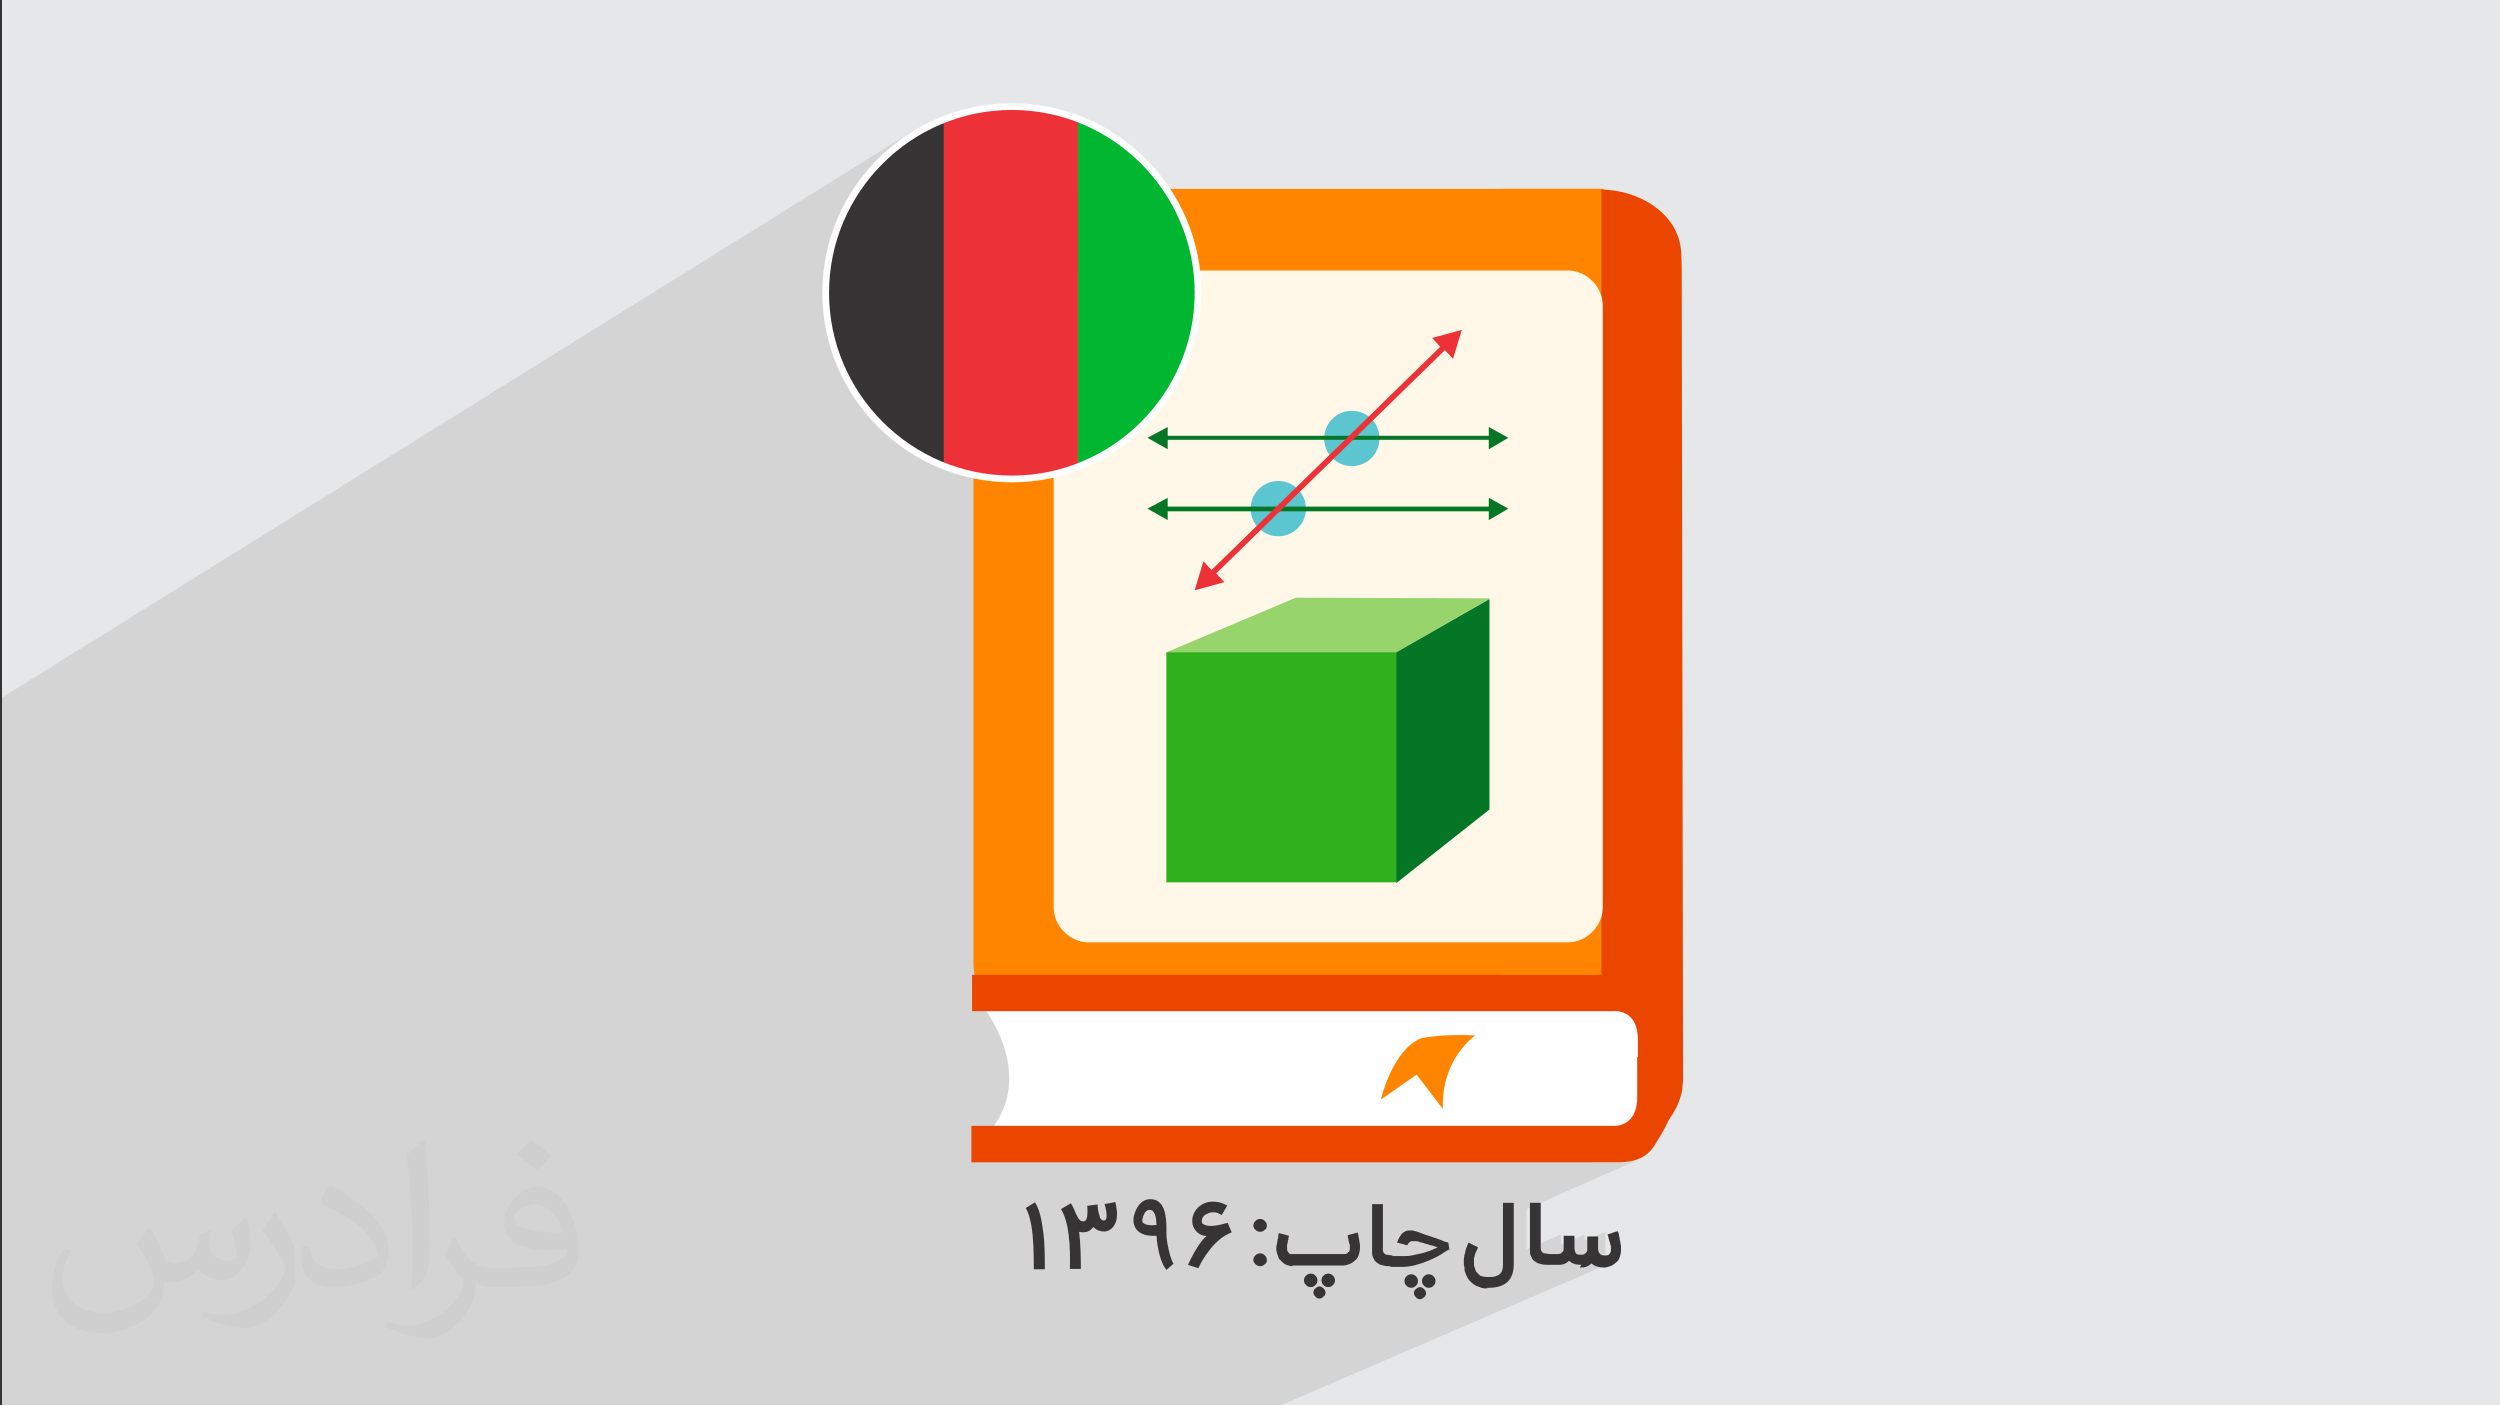 <?xml version="1.0" encoding="UTF-8"?>
<!DOCTYPE svg PUBLIC "-//W3C//DTD SVG 1.1//EN" "http://www.w3.org/Graphics/SVG/1.1/DTD/svg11.dtd">
<!-- Creator: CorelDRAW -->
<svg xmlns="http://www.w3.org/2000/svg" xml:space="preserve" width="3.706in" height="2.083in" version="1.1" style="shape-rendering:geometricPrecision; text-rendering:geometricPrecision; image-rendering:optimizeQuality; fill-rule:evenodd; clip-rule:evenodd"
viewBox="0 0 3703.33 2081.52"
 xmlns:xlink="http://www.w3.org/1999/xlink"
 xmlns:xodm="http://www.corel.com/coreldraw/odm/2003">
 <rect x="0" y="0" width="3703.33" height="2081.52" fill="#333333" stroke="none"/>
 <defs>
  <style type="text/css">
   <![CDATA[
    .str0 {stroke:#FEFEFE;stroke-width:9.99;stroke-miterlimit:2.613}
    .fil19 {fill:none;fill-rule:nonzero}
    .fil18 {fill:#01B630}
    .fil10 {fill:#057526}
    .fil11 {fill:#31B01E}
    .fil16 {fill:#373435}
    .fil12 {fill:#5CC6D0}
    .fil9 {fill:#97D46C}
    .fil0 {fill:#E6E7E8}
    .fil17 {fill:#ED3237}
    .fil8 {fill:#FFF8E8}
    .fil13 {fill:#057526;fill-rule:nonzero}
    .fil15 {fill:#373435;fill-rule:nonzero}
    .fil4 {fill:#CCD4D2;fill-rule:nonzero}
    .fil6 {fill:#EB4600;fill-rule:nonzero}
    .fil14 {fill:#ED3237;fill-rule:nonzero}
    .fil7 {fill:#FEFEFE;fill-rule:nonzero}
    .fil5 {fill:#FF8400;fill-rule:nonzero}
    .fil3 {fill:white;fill-rule:nonzero}
    .fil2 {fill:#373435;fill-opacity:0.031}
    .fil1 {fill:#373435;fill-opacity:0.102}
   ]]>
  </style>
   <clipPath id="id0" style="clip-rule:nonzero">
    <path d="M1498.89 157.89c151.89,0 275.8,123.91 275.8,275.8 0,151.89 -123.91,275.8 -275.8,275.8 -151.89,0 -275.8,-123.91 -275.8,-275.8 0,-151.89 123.91,-275.8 275.8,-275.8z"/>
   </clipPath>
 </defs>
 <g id="Layer_x0020_1">
  <polygon class="fil0" points="2.95,0 3703.33,0 3703.33,2081.52 2.95,2081.52 "/>
  <path class="fil1" d="M2.95 1613.85l0 -4 0 -4 0 -15.99 0 -43.97 0 -195.86 0 -6.99 0 -122.91 0 -35.98 0 -150.89 1343.04 -835.4 11.99 -6.99 11.99 -6 11.99 -6 12.99 -5 12.99 -4 12.99 -4 12.99 -3 13.99 -2 13.99 -2 13.99 -1 13.99 0 13.99 0 13.99 1 13.99 2 13.99 2 12.99 3 12.99 4 12.99 4 12.99 5 11.99 6 11.99 6 11.99 6.99 10.99 6.99 10.99 7.99 9.99 7.99 9.99 8.99 9.99 8.99 8.99 9.99 8.99 9.99 7.99 9.99 7.99 10.99 6.99 10.99 6.99 11.99 6 11.99 6 11.99 5 12.99 4 12.99 4 12.99 3 12.99 2 13.99 1 8.99 250.82 0 210.85 -119.92 146.89 0 0 156.89 1 5 1 5 0 5 0 891.37 0 5 -1 5 -1 5 0 84.94 -7.99 4 0 27.98 61.95 -1 3 31.98 8.99 0 1 1 1 1 1 1 1 1 1 1 1 1 1 1 1 1 0 0 -16.99 7.99 2 17.99 30.98 0 0 0 0 0 -29.98 13.99 1 10.99 35.98 0 -34.98 15.99 1 8.99 34.98 0 1 0 -34.98 15.99 0 3 0 0 0 0 -12.99 6 40.97 0 -42.97 18.98 -1 6 0 0 31.98 0 0 0 0 0 -43.97 19.98 -2 1 -3 2 -3 2 0 0 27.98 0 0 0 0 0 0 0 -29.98 12.99 1 0 8.99 -3 -22.99 9.99 45.97 0 -34.98 14.99 4 -1 9.99 -3 9.99 -4 -64.95 28.98 39.97 0 6 0 5 0 5 -1 5 -1 4 -1 4 -1 -163.89 71.95 0 51.96 0 1 0 1 0 1 0 1 0 1 0 1 0 1 0 1 0 0 50.96 -21.98 0 14.99 34.98 -14.99 0 8.99 30.98 -12.99 0 0 0 0 0 0 0 0 0 0 0 0 0 0 0 0 0 0 0 0 0 0 0 0 0 0 0 0 0 0 0 1 0 1 0 1 0 1 0 1 0 1 0 1 0 1 0 1 0 1 0 1 0 1 0 1 0 1 0 1 0 1 0 1 0 1 0 1 0 1 0 1 0 1 0 1 0 1 0 0 0 0 0 0 0 0 0 0 0 0 0 0 0 0 0 0 0 1 0 1 0 1 0 1 0 1 0 1 0 1 0 1 0 0 0 0 0 0 0 0 0 0 0 0 0 0 0 0 0 0 0 0 0 0 0 0 0 0 -36.97 15.99 0 0 1 0 0 0 13.99 -6 2 1 2 1 2 1 2 1 2 1 3 0 3 0 3 0 1 0 1 0 1 0 1 0 1 0 1 0 1 0 1 0 1 0 -486.66 209.85 0 0 -5 0 -28.98 0 0 0 -3 0 -2 0 -1 0 0 0 0 0 -4 0 -10.99 0 -7.99 0 -5 0 0 0 -3 0 -1 0 -1 0 0 0 0 0 -4 0 -4 0 -1 0 -2 0 -2 0 -2 0 -4 0 0 0 -3 0 -2 0 -4 0 -4 0 0 0 0 0 -2 0 -2 0 -1 0 -8.99 0 0 0 -1 0 0 0 -1 0 -4 0 -2 0 -5 0 -4 0 -5 0 -6.99 0 -6 0 0 0 -2 0 -3 0 0 0 -1 0 0 0 -4 0 -4 0 -7.99 0 -5 0 0 0 -2 0 -1 0 -6 0 -5 0 0 0 -2 0 -8.99 0 -1 0 -2 0 -4 0 -6.99 0 -2 0 -4 0 -2 0 -6.99 0 -5 0 -9.99 0 -2 0 -2 0 -12.99 0 -5 0 -1 0 -5 0 -1 0 0 0 -10.99 0 -5 0 -7.99 0 -2 0 0 0 0 0 -1 0 0 0 -2 0 -3 0 -1 0 -3 0 -1 0 -3 0 -6.99 0 -2 0 -2 0 -2 0 0 0 -5 0 -5 0 -1 0 0 0 -1 0 -2 0 0 0 0 0 -1 0 -4 0 -1 0 0 0 0 0 -1 0 -3 0 -1 0 -1 0 0 0 -2 0 -6 0 0 0 0 0 -3 0 -2 0 -1 0 -1 0 -1 0 -2 0 -4 0 -5 0 -3 0 -7.99 0 -1 0 0 0 -1 0 -1 0 0 0 0 0 0 0 -3 0 -3 0 0 0 -4 0 -7.99 0 0 0 -2 0 -1 0 0 0 0 0 0 0 0 0 -1 0 -3 0 -2 0 -1 0 -8.99 0 0 0 -8.99 0 0 0 -1 0 -10.99 0 0 0 -4 0 -7.99 0 -5 0 -8.99 0 -3 0 -3 0 -3 0 -2 0 -9.99 0 -3 0 0 0 0 0 0 0 -6.99 0 -1 0 -5 0 -2 0 -6.99 0 -3 0 -1 0 -3 0 -3 0 -2 0 -7.99 0 -10.99 0 -5 0 -1 0 -6 0 -25.98 0 -1 0 -3 0 -4 0 -2 0 0 0 0 0 0 0 -1 0 0 0 -5 0 -5 0 -4 0 0 0 0 0 -4 0 -3 0 -2 0 -9.99 0 -1 0 -2 0 -5 0 -6.99 0 -3 0 -2 0 -9.99 0 0 0 -9.99 0 -1 0 -6.99 0 0 0 -3 0 -3 0 -8.99 0 -11.99 0 -1 0 -6.99 0 -5 0 -5 0 -1 0 -8.99 0 -2 0 -9.99 0 0 0 -3 0 -3 0 -4 0 -1 0 -9.99 0 -1 0 -1 0 -3 0 -1 0 -3 0 -2 0 0 0 0 0 -2 0 -3 0 -8.99 0 -5 0 -1 0 -9.99 0 0 0 -5 0 0 0 -3 0 -1 0 -2 0 -3 0 -3 0 -3 0 -2 0 0 0 -2 0 -2 0 -4 0 -6 0 -1 0 -1 0 0 0 -1 0 -2 0 0 0 0 0 0 0 0 0 0 0 -1 0 -2 0 -4 0 -1 0 -2 0 -10.99 0 -2 0 -6.99 0 0 0 -2 0 -2 0 -2 0 -1 0 -5 0 0 0 -7.99 0 -6.99 0 -5 0 -5 0 0 0 -3 0 -3 0 -7.99 0 -25.98 0 -6 0 -33.98 0 -14.99 0 -59.96 0 -127.91 0 -41.97 0 -5 0 0 0 -6.99 0 -3 0 -19.98 0 -14.99 0 -10.99 0 -16.99 0 -16.99 0 -26.98 0 -12.99 0 -2 0 -2 0 -21.98 0 0 0 -6.99 0 -17.99 0 -30.98 0 -19.98 0 -59.96 0 -4 0 -54.96 0 -3 0 -14.99 0 -4 0 0 0 0 0 -1 0 -3 0 -72.95 0 -14.99 0 -25.98 0 -150.89 0 0 -26.98 0 0 0 -14.99 0 -6 0 -7.99 0 -87.94 0 -10.99 0 -5 0 -10.99 0 -21.98 0 -36.97 0 -10.99 0 -1 0 -5 0 -5 0 -6 0 -1 0 -7.99 0 -15.99 0 -12.99 0 -10.99 0 -2 0 -20.98 0 -6.99 0 -22.99 0 -4 0 -6.99 0 -3 0 -6 0 -7.99 0 0 0 -6.99 0 -8.99 0 -45.97 0 -10.99 0 -8.99 2.95 2.01zm2452.26 27.98l0 0zm36.97 -30.98l0 0zm-45.97 -149.9l0 0zm0 0l0 0zm0 0l0 0zm0 0l0 0zm-2 -2l0 0zm0 0l0 0z"/>
  <path class="fil2" d="M223.8 1820.71c6.99,10.99 10.99,20.98 15.99,31.98 3,6.99 5,18.98 19.98,18.98 5,0 10.99,-2 16.99,-5 6.99,-4 10.99,-8.99 13.99,-16.99l6 -20.98 14.99 -6.99 1 1c-2,7.99 -2,14.99 -2,20.98 0,17.99 14.99,23.98 26.98,23.98 6.99,0 12.99,-4 12.99,-9.99 0,-7.99 -4,-21.98 -7.99,-34.98 6.99,-6.99 13.99,-13.99 21.98,-19.98l1 1c4,14.99 6,29.98 6,39.97 0,8.99 -4,19.98 -7.99,27.98 -6.99,13.99 -19.98,24.98 -35.98,24.98 -11.99,0 -24.98,-6 -33.98,-16.99l0 0c-8.99,10.99 -21.98,19.98 -42.97,19.98l-6.99 0c-1,13.99 -4,23.98 -8.99,32.98 -12.99,24.98 -49.96,41.97 -84.94,41.97 -48.96,0 -72.95,-27.98 -72.95,-65.95 0,-22.99 6.99,-44.97 18.98,-59.96l8.99 4c-6.99,13.99 -11.99,26.98 -11.99,39.97 0,34.98 27.98,51.96 60.96,51.96 29.98,0 68.95,-19.98 74.95,-41.97 -2,-24.98 -11.99,-35.98 -25.98,-58.96 4,-6.99 9.99,-14.99 16.99,-22.99l1 0 0 0 0 -2 0 0 3 2 0 0 0 0 0 0 0 0 0 0 0.02 -0.01zm562.6 -131.91c9.99,6 19.98,13.99 29.98,22.99 -6,7.99 -11.99,14.99 -20.98,20.98 -9.99,-7.99 -19.98,-14.99 -29.98,-21.98 6.99,-7.99 13.99,-14.99 19.98,-21.98l1 0 0 0 0 0 0 0 0 0 0 -0zm5 95.93c-16.99,0 -29.98,10.99 -29.98,18.98 0,16.99 32.98,22.99 72.95,21.98 -5,-19.98 -21.98,-41.97 -42.97,-41.97l0 0 0 0 0 1 0 0 0 0 0 0 0 0 0 0 0 0zm-36.97 92.93c21.98,0 40.97,-1 54.96,-4 15.99,-4 29.98,-11.99 29.98,-17.99 0,-2 0,-3 0,-5 -8.99,1 -18.98,1 -27.98,1 -28.98,0 -51.96,-6.99 -60.96,-22.99 -2,-4 -4,-9.99 -4,-14.99 0,-15.99 6.99,-30.98 18.98,-41.97 9.99,-8.99 20.98,-13.99 32.98,-13.99 19.98,0 36.97,16.99 47.97,42.97 6,13.99 10.99,29.98 10.99,50.96 0,13.99 -4,24.98 -11.99,33.98 -15.99,14.99 -44.97,20.98 -89.94,20.98l-19.98 0 0 0 -5 0c-10.99,0 -18.98,-2 -24.98,-6.99l-1 0c0,2 0,5 0,6.99 0,9.99 -3,22.99 -9.99,32.98 -19.98,29.98 -41.97,42.97 -59.96,42.97 -18.98,0 -41.97,-6.99 -62.95,-16.99l4 -6.99c6.99,3 15.99,5 28.98,5 33.98,0 77.95,-32.98 82.94,-63.95 -1,-3 -4,-6 -6.99,-9.99 -9.99,-11.99 -15.99,-21.98 -21.98,-31.98 5,-9.99 8.99,-17.99 13.99,-24.98l2 0c14.99,29.98 27.98,45.97 56.96,45.97l4 0 0 0 20.98 0 0 0 0 0 0 0 -2 -1 0 0 0 0 0 0 0 0 -0 -0zm-145.9 30.98c2,-12.99 3,-28.98 3,-42.97l0 -20.98c0,-38.97 -5,-95.93 -8.99,-132.91 6.99,-7.99 16.99,-16.99 24.98,-22.99l2 1c5,46.97 6.99,100.93 6.99,150.89 0,12.99 0,25.98 -2,34.98 -1,11.99 -6.99,20.98 -21.98,34.98l-3 -2 0 0 0 0 0 0 -1 0 0 0 0 0 0 0 0 0 -0 0zm-149.9 -61.95c1,18.98 9.99,32.98 40.97,32.98 19.98,0 35.98,-5 54.96,-13.99 3,-2 5,-4 5,-5 0,-10.99 -8.99,-26.98 -23.98,-40.97 -13.99,-12.99 -32.98,-24.98 -51.96,-31.98 -6,-3 -7.99,-6 -7.99,-7.99 0,-6 6.99,-16.99 12.99,-23.98l2 0c19.98,10.99 42.97,25.98 59.96,43.97 14.99,15.99 24.98,32.98 24.98,50.96 0,12.99 -4,25.98 -10.99,36.97 -21.98,10.99 -45.97,19.98 -69.95,19.98 -28.98,0 -47.97,-12.99 -47.97,-44.97 0,-4 0,-8.99 1,-15.99l9.99 0 0 0 0 0 0 0 1 0 0 0 0 0 0 0 0 0 0 0 0 0zm-51.96 -51.96l17.99 28.98c6.99,10.99 12.99,21.98 12.99,40.97l0 23.98c0,18.98 -11.99,38.97 -31.98,58.96 -14.99,13.99 -28.98,19.98 -40.97,19.98 -18.98,0 -39.97,-6 -64.95,-16.99l3 -6.99c7.99,2 16.99,4 27.98,4 34.98,0 71.95,-25.98 88.94,-57.96 2,-4 3,-6.99 3,-8.99 0,-4 -2,-7.99 -4,-10.99 -8.99,-16.99 -18.98,-32.98 -29.98,-46.97 6,-8.99 10.99,-17.99 17.99,-26.98l2 0 0 0 0 0 0 0 -2 -1 0 0 0 0 0 0 0 0 0 0 0 -0z"/>
  <path class="fil3" d="M1466.92 1482.95l0 -2 907.35 0 0 0c53.96,1 97.93,46.97 97.93,102.93 0,56.96 -44.97,100.93 -99.93,100.93 -6.99,0 -13.99,0 -20.98,0l-881.37 0c45.97,-8.99 64.95,-50.96 64.95,-100.93 0,-50.96 -18.98,-92.93 -65.95,-100.93l-1 1 0 0 0 0 0 0 -1 -1z"/>
  <path class="fil4" d="M2447.22 1515.92l-930.34 0c-2,-4 -5,-6.99 -6.99,-8.99l927.34 0c4,4 6.99,6 8.99,8.99l0 0 0 0 1 0z"/>
  <path class="fil4" d="M2471.2 1565.89l-938.33 0c0,-4 -1,-6.99 -1,-8.99l937.33 0c1,4 1,6.99 2,8.99z"/>
  <path class="fil4" d="M2467.2 1615.85l-937.33 0c1,-4 1,-6.99 1,-8.99l938.33 0c-1,4 -1,6.99 -2,8.99z"/>
  <path class="fil4" d="M2455.21 1641.83l-932.33 0c1,-4 2,-6 4,-8.99l934.34 0c-2,4 -4,6.99 -6,8.99l0 0 0 0 0 0 0 0 -0 0z"/>
  <path class="fil4" d="M2431.23 1666.82l-925.34 0c4,-4 6,-6 7.99,-8.99l929.34 0c-4,4 -6.99,6.99 -11.99,8.99l0 0 0 0 0 0 0 0z"/>
  <path class="fil4" d="M2472.2 1590.87l-938.33 0c0,-2 0,-5 0,-6.99l0 -2 939.33 0 0 2c0,2 0,5 0,6.99l-1 0z"/>
  <path class="fil4" d="M2464.2 1541.9l-936.34 0c-1,-4 -2,-6.99 -4,-8.99l933.33 0c2,4 4,6.99 5,8.99l1 0 0 0 0 0 0 0 1 0z"/>
  <path class="fil5" d="M1514.88 279.8l857.39 0c1,0 2,0 4,0l0 1221.13c-1,0 -2,0 -4,0l-857.39 0c-39.97,0 -72.95,-32.98 -72.95,-72.95l0 -1076.24c0,-39.97 32.98,-72.95 72.95,-72.95l0 1 0 0z"/>
  <path class="fil6" d="M2366.27 1685.8c1,0 5,-1 4,0 -4,0 2,-40.97 2,-92.93 0,-51.96 -8.99,-89.94 -2,-90.94 1,0 -5,0 -6,0l4 -1017.28c-1,0 -2,0 -4,0l0 -203.85c2,0 4,0 6,0 56.96,0 110.92,33.98 118.92,82.94 2,10.99 2,34.98 2,43.97 0,0 2,1182.16 2,1187.16 0,5 0,8.99 -1,13.99l0 4 0 0c-8.99,52.96 -59.96,93.93 -122.91,93.93 -1,0 -2,0 -2,0l0 -20.98 -1 1 0 0 0 0 0 0 0 0 0 -1z"/>
  <path class="fil7" d="M1460.92 1497.93c0,0 79.94,105.92 -5,188.87l978.3 0 5 -201.85 -978.3 12.99z"/>
  <path class="fil7" d="M2439.22 1609.85c-12.99,-8.99 -164.88,-124.91 -959.32,-78.94 0,0 -2,-17.99 -19.98,-33.98l966.31 -21.98 12.99 135.9 0 0 0 0 0 0 0 0 0 0 0 0 0 -1z"/>
  <path class="fil6" d="M2426.23 1565.89c0,-7.99 0,-16.99 0,-25.98 0,-46.97 -36.97,-41.97 -36.97,-41.97l-949.33 0 0 -53.96 959.32 0c19.98,0 33.98,6 43.97,14.99l0 0 0 0c1,1 1,1 2,2 0,0 0,0 0,0 0,0 1,1 1,1 17.99,18.98 87.94,106.92 6.99,230.84 -8.99,16.99 -24.98,28.98 -54.96,28.98l-959.32 0 0 -53.96 949.33 0c0,0 36.97,4 36.97,-41.97 0,-8.99 0,-18.98 0,-25.98 0,0 0,-12.99 0,-33.98l1 0 0 0 0 0 0 0 0 0 0 0z"/>
  <path class="fil5" d="M2105.46 1537.91c34.98,-6.99 79.94,-4 79.94,-4 0,0 -50.96,33.98 -47.97,108.92l-38.97 -50.96 -52.96 36.97c0,0 16.99,-73.95 59.96,-90.94l0 0 0 0 0 0 0 0z"/>
  <polygon class="fil5" points="2372.27,1443.97 2224.38,1443.97 2224.38,279.8 2372.27,279.8 "/>
  <path class="fil8" d="M1612.81 400.72l709.5 0c27.98,0 51.96,23.98 51.96,51.96l0 891.37c0,27.98 -23.98,51.96 -51.96,51.96l-709.5 0c-27.98,0 -51.96,-23.98 -51.96,-51.96l0 -891.37c0,-27.98 23.98,-51.96 51.96,-51.96z"/>
  <g id="_2211155161568">
   <g>
    <polygon class="fil9" points="1905.6,1034.27 1727.73,966.31 1919.59,885.37 2207.39,886.37 2068.49,966.31 "/>
    <path class="fil10" d="M2028.52 1005.28c3,-3 39.97,-38.97 39.97,-38.97l137.9 -78.94 0 311.78 -137.9 108.92 -39.97 -301.79 0 0 0 0 0 -1z"/>
    <rect class="fil11" x="1727.73" y="966.31" width="340.76" height="340.76"/>
   </g>
   <g>
    <circle class="fil12" cx="2002.53" cy="649.54" r="40.97"/>
    <circle class="fil12" cx="1893.61" cy="753.47" r="40.97"/>
    <polygon class="fil13" points="2205.39,632.55 2234.37,648.54 2205.39,665.53 2205.39,651.54 1729.73,651.54 1729.73,665.53 1699.75,648.54 1729.73,632.55 1729.73,645.54 2205.39,645.54 "/>
    <polygon class="fil13" points="2205.39,737.47 2234.37,753.47 2205.39,770.45 2205.39,757.46 1729.73,757.46 1729.73,770.45 1699.75,753.47 1729.73,737.47 1729.73,750.47 2205.39,750.47 "/>
    <path class="fil14" d="M2121.45 500.64l43.97 -11.99 -12.99 42.97 -11.99 -12.99c-112.92,109.92 -225.84,220.84 -338.76,330.76l11.99 12.99 -43.97 11.99 12.99 -42.97 11.99 12.99c112.92,-109.92 225.84,-220.84 338.76,-330.76l-11.99 -12.99 0 0z"/>
   </g>
  </g>
  <path class="fil15" d="M1866.63 1856.68c3,0 5,1 6.99,3 2,2 3,4 3,6.99 0,3 -1,5 -3,6 -2,2 -4,3 -6.99,3 -3,0 -5,-1 -6.99,-3 -2,-2 -3,-4 -3,-6 0,-3 1,-5 3,-6.99 2,-2 4,-3 6.99,-3l0 0zm0 -50.96c3,0 5,1 6.99,3 2,2 3,4 3,6.99 0,3 -1,5 -3,6 -2,2 -4,3 -6.99,3 -3,0 -5,-1 -6.99,-3 -2,-2 -3,-4 -3,-6 0,-3 1,-5 3,-6.99 2,-2 4,-3 6.99,-3zm47.97 69.95c-3,0 -6,-1 -8.99,-2 -3,-1 -5,-3 -6.99,-5 -1,-1 -2,-2 -3,-3 -1,-1 -2,-2 -2,-4 -1,-2 -1,-3 -2,-5 0,-2 -1,-4 -1,-6.99 0,-2 0,-4 1,-6.99 0,-2 1,-5 1,-6.99 1,-2 1,-4 1,-6 0,-2 1,-3 1,-3l7.99 2 6.99 2c0,1 -1,2 -1,4 0,2 -1,3 -1,5 0,2 -1,3 -1,5 0,2 0,3 0,4 0,2 0,4 1,5 1,1 1,2 2,3 1,1 2,1 2,1 1,0 2,0 3,0l75.95 0c1,0 1,0 2,0 1,0 2,-1 3,-1 1,-1 2,-2 3,-3 1,-1 1,-3 1,-5 0,-1 0,-2 0,-3 0,-1 0,-3 -1,-4 0,-2 -1,-3 -1,-5 0,-2 -1,-3 -1,-5 0,-1 0,-1 0,-2l14.99 -4c0,0 0,0 0,1 0,2 1,3 1,5 0,2 1,4 1,6 0,2 1,4 1,6 0,2 0,3 0,5 0,4 -1,7.99 -2,10.99 -1,3 -3,6 -6,7.99 -2,2 -5,4 -7.99,5 -3,1 -6,2 -8.99,2l-74.95 0 0 0 0 1zm52.97 11c3,0 5,1 6.99,3 2,2 3,4 3,6.99 0,3 -1,5 -3,6.99 -2,2 -4,3 -6.99,3 -3,0 -5,-1 -6.99,-3 -2,-2 -3,-4 -3,-6.99 0,-3 1,-5 3,-6.99 2,-2 4,-3 6.99,-3zm-25.98 0c3,0 5,1 6.99,3 2,2 3,4 3,6.99 0,3 -1,5 -3,6.99 -2,2 -4,3 -6.99,3 -3,0 -5,-1 -6.99,-3 -2,-2 -3,-4 -3,-6.99 0,-3 1,-5 3,-6.99 2,-2 4,-3 6.99,-3zm12.99 18.98c2,0 4,1 6,3 2,2 3,4 3,6 0,2 -1,5 -3,6 -2,2 -4,3 -6,3 -2,0 -5,-1 -6,-3 -2,-2 -3,-4 -3,-6 0,-2 1,-5 3,-6 2,-2 4,-3 6,-3zm106.93 -29.98c-5,0 -8.99,0 -11.99,-1 -3,-1 -6,-1 -7.99,-3 -2,-1 -4,-3 -5,-4 -1,-2 -2,-4 -3,-6 -1,-2 -1,-5 -1,-7.99 0,-3 0,-6 0,-9.99l0 -59.96 15.99 0 0 59.96c0,3 0,6 0,7.99 0,2 1,4 2,5 1,1 2,2 4,2 2,0 5,1 7.99,1l0 15.99 0 0 -1 0zm84.94 -24.98c0,0 -1,1 -3,2 -2,1 -5,3 -7.99,5 -3,2 -6.99,4 -10.99,6 -4,2 -8.99,4 -13.99,6 -5,2 -9.99,3 -15.99,5 -5,1 -10.99,2 -15.99,2l-18.98 0 0 -15.99 18.98 0c4,0 8.99,0 12.99,-1 5,-1 8.99,-2 13.99,-3 5,-1 8.99,-3 12.99,-4 4,-2 7.99,-3 10.99,-5 -2,-1 -4,-1 -6,-2 -2,-1 -5,-1 -6.99,-2 -2,-1 -5,-1 -6.99,-2 -2,-1 -5,-1 -6.99,-2 -2,-1 -4,-1 -5,-1 -2,0 -3,0 -4,0 -1,0 -2,0 -3,0 -1,0 -1,1 -2,1 -1,1 -1,1 -2,2 -1,1 -1,2 -2,3l-14.99 -4c1,-3 2,-5 3,-6.99 1,-2 3,-4 4,-6 2,-2 4,-3 6,-4 2,-1 5,-1 7.99,-1 1,0 3,0 5,1 2,0 4,1 6.99,2 3,1 5,2 7.99,3 3,1 6,2 8.99,3 3,1 6,2 8.99,3 3,1 5,2 7.99,3 2,1 4,2 6,2 2,1 3,1 3,1l2 12.99 0 0 -1 -3zm-29.98 36.97c3,0 5,1 6.99,3 2,2 3,4 3,6.99 0,3 -1,5 -3,6.99 -2,2 -4,3 -6.99,3 -3,0 -5,-1 -6.99,-3 -2,-2 -3,-4 -3,-6.99 0,-3 1,-5 3,-6.99 2,-2 4,-3 6.99,-3zm-25.98 0c3,0 5,1 6.99,3 2,2 3,4 3,6.99 0,3 -1,5 -3,6.99 -2,2 -4,3 -6.99,3 -3,0 -5,-1 -6.99,-3 -2,-2 -3,-4 -3,-6.99 0,-3 1,-5 3,-6.99 2,-2 4,-3 6.99,-3zm12.99 18.98c2,0 4,1 6,3 2,2 3,4 3,6 0,2 -1,5 -3,6 -2,2 -4,3 -6,3 -2,0 -5,-1 -6,-3 -2,-2 -3,-4 -3,-6 0,-2 1,-5 3,-6 2,-2 4,-3 6,-3zm99.93 2c-3,0 -6,0 -8.99,-1 -3,-1 -5,-2 -7.99,-3 -2,-1 -5,-3 -6.99,-5 -2,-2 -4,-4 -5,-6 -1,-1 -1,-2 -2,-4 -1,-1 -1,-3 -2,-5 -1,-2 -1,-4 -1,-6 0,-2 -1,-4 -1,-6.99 0,-2 0,-4 0,-6 0,-2 1,-5 1,-6.99 1,-2 1,-5 2,-7.99 1,-3 2,-6 4,-9.99l13.99 6.99c-1,3 -2,5 -3,6.99 -1,2 -2,4 -2,6 -1,2 -1,4 -1,5 0,2 0,3 0,5 0,2 0,5 1,6.99 1,2 1,4 2,6l0 0c2,2 4,4 6,6 3,1 6,2 8.99,2l3 0c4,0 7.99,0 10.99,-1 3,-1 5,-2 6.99,-4 2,-2 3,-4 3,-6 1,-2 1,-5 1,-7.99l0 -90.94 15.99 0 0 90.94c0,22.99 -11.99,34.98 -36.97,34.98l-3 0 0 0 1 1zm91.93 -34.98c-5,0 -8.99,0 -11.99,-1 -3,-1 -6,-1 -7.99,-3 -2,-1 -4,-3 -5,-4 -1,-2 -2,-4 -3,-6 -1,-2 -1,-5 -1,-7.99 0,-3 0,-6 0,-9.99l0 -59.96 15.99 0 0 59.96c0,3 0,6 0,7.99 0,2 1,4 2,5 1,1 2,2 4,2 2,0 5,1 7.99,1l0 15.99 0 0 -1 0zm46.97 0c-7.99,0 -13.99,-2 -17.99,-6 -2,2 -5,4 -7.99,5 -3,1 -6,1 -8.99,1l-13.99 0 0 -15.99 13.99 0c1,0 1,0 2,0 1,0 2,-1 3,-1 1,-1 2,-2 3,-3 1,-1 1,-3 1,-5l0 -17.99 15.99 0 0 17.99c0,3 1,6 2,7.99 2,2 4,2 7.99,2 1,0 1,0 2,0 1,0 2,-1 3,-1 1,-1 2,-2 3,-3 1,-1 1,-3 1,-5l0 -17.99 15.99 0 0 17.99c0,3 1,6 3,7.99 2,2 4,2 7.99,2 1,0 1,0 2,0 1,0 2,-1 3,-1 1,-1 2,-2 2,-3 1,-1 1,-3 1,-5 0,-1 0,-2 0,-3 0,-1 0,-3 -1,-4 0,-1 0,-3 -1,-4 0,-2 -1,-3 -1,-4 0,-1 -1,-3 -1,-4 0,-1 -1,-2 -1,-3l14.99 -5c0,0 0,1 1,2 0,1 1,2 1,4 0,2 1,3 1,5 0,2 1,4 1,6 0,2 1,4 1,6 0,2 0,3 0,5 0,4 -1,7.99 -2,10.99 -1,3 -3,6 -6,7.99 -2,2 -5,4 -7.99,5 -3,1 -6,2 -8.99,2 -7.99,0 -13.99,-2 -18.98,-6 -2,2 -5,4 -7.99,5 -3,1 -6,1 -8.99,1l0 0 2 -4z"/>
  <g id="_2020784865744">
  </g>
  <g>
  </g>
  <g style="clip-path:url(#id0)">
   <g id="_2020784866560">
    <rect class="fil16" x="1207.1" y="136.9" width="198.86" height="611.56"/>
    <rect class="fil17" x="1397.96" y="136.9" width="198.86" height="611.56"/>
    <rect class="fil18" x="1596.82" y="136.9" width="198.86" height="611.56"/>
   </g>
  </g>
  <path class="fil19" d="M1498.89 157.89c151.89,0 275.8,123.91 275.8,275.8 0,151.89 -123.91,275.8 -275.8,275.8 -151.89,0 -275.8,-123.91 -275.8,-275.8 0,-151.89 123.91,-275.8 275.8,-275.8z"/>
  <path class="fil19 str0" d="M1498.89 157.89c151.89,0 275.8,123.91 275.8,275.8 0,151.89 -123.91,275.8 -275.8,275.8 -151.89,0 -275.8,-123.91 -275.8,-275.8 0,-151.89 123.91,-275.8 275.8,-275.8z"/>
  <path class="fil15" d="M1531.4 1880.17c0,-5.5 -0.02,-11.08 -0.1,-16.76 -0.05,-5.7 -0.22,-11.33 -0.47,-16.88 -0.27,-5.55 -0.64,-11.01 -1.14,-16.39 -0.49,-5.36 -1.18,-10.49 -2.05,-15.36 -0.89,-4.86 -1.97,-9.45 -3.28,-13.75 -1.31,-4.3 -2.91,-8.17 -4.82,-11.65l13.6 -8.37c1.97,3.03 3.6,6.34 4.91,9.87 1.31,3.55 2.44,7.28 3.38,11.21 0.94,3.93 1.75,8.02 2.4,12.29 0.64,4.27 1.26,8.62 1.85,13.06 0.44,3.33 0.79,6.99 1.03,10.91 0.27,3.92 0.47,7.92 0.62,11.97 0.15,4.05 0.25,8.05 0.3,12 0.02,3.95 0.05,7.65 0.05,11.09l0 6.76 -16.29 0zm120.89 -99.49l0.64 3.53c0.27,1.51 0.49,2.86 0.72,4.1 0.22,1.21 0.39,2.37 0.54,3.48 0.15,1.09 0.27,2.17 0.37,3.28 0.07,1.09 0.12,2.25 0.12,3.51 0,4.37 -0.52,8.07 -1.55,11.08 -1.04,2.99 -2.47,5.65 -4.32,7.97 -1.8,2.08 -3.78,3.68 -5.95,4.87 -2.17,1.18 -4.76,1.77 -7.75,1.77 -1.09,0 -2.27,-0.1 -3.56,-0.3 -1.28,-0.2 -2.59,-0.54 -3.95,-1.03 -1.36,-0.5 -2.69,-1.16 -4.02,-2.03 -1.33,-0.87 -2.56,-1.95 -3.68,-3.28l-0.07 0.07c-1.06,1.18 -2.12,2.27 -3.21,3.23 -1.06,0.96 -2.22,1.8 -3.45,2.47 -1.21,0.64 -2.54,1.16 -3.95,1.51 -1.41,0.35 -2.99,0.52 -4.69,0.52 -2.29,0 -4.27,-0.22 -5.92,-0.64l0 0.37c0.5,4.05 0.92,8.42 1.24,13.11 0.32,4.71 0.59,9.48 0.79,14.29 0.2,4.84 0.32,9.58 0.37,14.24 0.07,4.64 0.1,8.96 0.1,12.91l-16.34 0c0.02,-0.86 0.07,-1.85 0.12,-2.96 0.05,-1.11 0.07,-2.27 0.1,-3.45 0.03,-1.19 0.03,-2.32 0.03,-3.43 0,-1.11 0,-2.12 0,-2.96 0,-3.78 -0.05,-7.8 -0.13,-12.05 -0.1,-4.25 -0.3,-8.62 -0.62,-13.11 -0.32,-4.5 -0.76,-9.01 -1.36,-13.56 -0.57,-4.54 -1.36,-9.01 -2.34,-13.36 -0.99,-4.37 -2.2,-8.56 -3.63,-12.59 -1.46,-4.05 -3.18,-7.78 -5.18,-11.21l14.69 -8.57c0.89,1.51 1.77,3.09 2.62,4.79 0.86,1.7 1.63,3.28 2.27,4.79 0.37,0.87 0.77,1.73 1.11,2.62 0.37,0.89 0.74,1.75 1.06,2.62 0.99,2.15 1.9,3.98 2.72,5.46 0.81,1.51 1.65,2.74 2.47,3.71 0.84,0.99 1.73,1.68 2.64,2.1 0.94,0.44 2,0.64 3.21,0.64 1.46,0 2.59,-0.39 3.41,-1.21 0.81,-0.81 1.43,-1.9 1.83,-3.26 0.42,-1.36 0.69,-2.89 0.81,-4.61 0.12,-1.7 0.22,-3.46 0.32,-5.21 0,-0.37 -0.03,-0.99 -0.03,-1.8 -0.02,-0.82 -0.07,-1.68 -0.1,-2.57 -0.05,-0.91 -0.1,-1.75 -0.17,-2.54 -0.05,-0.79 -0.12,-1.38 -0.15,-1.78l15.45 -2c0.02,2.03 0.15,3.8 0.32,5.36 0.17,1.53 0.39,3.01 0.66,4.39 0.27,1.41 0.59,2.77 0.96,4.12 0.37,1.36 0.79,2.86 1.26,4.54l-0.07 0c0.44,1.33 0.96,2.37 1.58,3.08 0.64,0.74 1.23,1.26 1.85,1.58 0.59,0.32 1.14,0.52 1.63,0.59 0.49,0.05 0.84,0.1 1.01,0.1 1.58,0 2.67,-0.72 3.28,-2.1 0.59,-1.4 0.89,-3.14 0.89,-5.18 0,-1.28 -0.1,-2.69 -0.27,-4.22 -0.2,-1.53 -0.44,-3.04 -0.74,-4.57 -0.32,-1.53 -0.64,-3.01 -1.01,-4.44 -0.37,-1.43 -0.69,-2.72 -0.99,-3.83l16.02 -2.96zm60.87 33.8c-0.13,-2.05 -0.27,-3.78 -0.4,-5.18 -0.12,-1.38 -0.24,-2.56 -0.37,-3.53 -0.15,-0.96 -0.27,-1.78 -0.39,-2.42 -0.13,-0.64 -0.25,-1.24 -0.4,-1.75 -1.58,-6.22 -4.47,-9.33 -8.62,-9.33 -4.05,0 -7.11,2.82 -9.21,8.44 -0.27,0.65 -0.54,1.46 -0.81,2.45 -0.27,0.99 -0.47,2 -0.62,3.04 -0.07,0.59 -0.12,1.18 -0.12,1.73 0,0.44 0.02,0.99 0.1,1.65 0.07,0.67 0.37,1.26 0.94,1.83 1.88,1.88 5.31,3.06 10.24,3.53 0.99,0.1 1.97,0.15 2.96,0.15 0.64,0 1.51,-0.05 2.64,-0.1 1.11,-0.07 2.47,-0.22 4.05,-0.5zm14.69 13.33c0,1.68 0.12,3.75 0.37,6.25 0.27,2.49 0.64,5.16 1.13,8.02 0.5,2.86 1.06,5.78 1.73,8.79 0.66,3.01 1.4,5.85 2.2,8.57 0.79,2.71 1.63,5.16 2.49,7.33 0.84,2.2 1.73,3.9 2.64,5.11l-10.37 9.21c-1.66,-1.73 -3.14,-3.87 -4.45,-6.44 -1.33,-2.59 -2.54,-5.39 -3.63,-8.42 -1.06,-3.01 -2,-6.2 -2.82,-9.53 -0.81,-3.33 -1.5,-6.57 -2.07,-9.72 -0.54,-3.16 -0.99,-6.15 -1.28,-8.99 -0.3,-2.81 -0.47,-5.28 -0.52,-7.4 -1.46,0.1 -2.86,0.15 -4.24,0.15 -3.48,0 -7.08,-0.37 -10.81,-1.06 -3.75,-0.72 -7.16,-2.15 -10.27,-4.3 -3.14,-2.15 -5.48,-4.99 -7.06,-8.49 -1.24,-2.77 -1.88,-5.95 -1.88,-9.6 0,-1.06 0.05,-2.18 0.15,-3.28 0.5,-3.21 1.41,-6.47 2.72,-9.75 1.31,-3.28 3.01,-6.24 5.06,-8.89 2.07,-2.64 4.52,-4.82 7.36,-6.47 2.82,-1.68 6.05,-2.52 9.65,-2.52 4.2,0 7.73,0.89 10.57,2.64 2.84,1.75 5.13,4.08 6.91,6.91 1.78,2.86 3.11,6.13 4,9.8 0.89,3.65 1.5,7.4 1.88,11.21 0.34,3.8 0.54,7.51 0.54,11.16 0,3.65 0,6.89 0,9.73zm31.99 45.92c0.05,-0.17 0.42,-1.03 1.13,-2.59 0.72,-1.58 1.68,-3.6 2.89,-6.07 1.24,-2.47 2.69,-5.24 4.39,-8.3 1.68,-3.08 3.56,-6.17 5.55,-9.31 2.32,-3.6 4.54,-6.79 6.67,-9.53 2.12,-2.77 4.47,-5.06 6.99,-6.96 -2.91,-0.05 -5.68,-0.66 -8.27,-1.83 -2.59,-1.18 -4.87,-2.79 -6.79,-4.82 -1.93,-2 -3.46,-4.37 -4.62,-7.03 -1.13,-2.69 -1.7,-5.58 -1.7,-8.67 0,-4 0.81,-7.73 2.45,-11.18 1.65,-3.46 3.82,-6.47 6.54,-9.04 2.74,-2.59 5.87,-4.61 9.43,-6.1 3.58,-1.48 7.26,-2.25 11.08,-2.27 0.35,0 0.69,0 1.04,0 2.1,0 4.1,0.12 5.98,0.37 1.9,0.27 3.73,0.64 5.48,1.16 1.75,0.52 3.43,1.14 5.04,1.88 1.58,0.72 3.19,1.53 4.82,2.44l-8.25 14.1c-2.27,-1.53 -4.47,-2.66 -6.62,-3.33 -2.03,-0.62 -4,-0.91 -5.92,-0.91 -0.13,0 -0.74,0.02 -1.85,0.07 -1.09,0.02 -2.62,0.39 -4.57,1.09 -1.95,0.69 -3.85,1.63 -5.7,2.84 -0.99,0.64 -1.83,1.4 -2.49,2.32 -0.69,0.89 -1.24,1.87 -1.63,2.91 -0.37,1.06 -0.59,2.15 -0.65,3.26 0,0.22 0,0.44 0,0.65 0,0.91 0.13,1.77 0.4,2.64 0.17,0.57 0.64,1.11 1.46,1.66 0.79,0.52 1.75,1.01 2.91,1.43 1.16,0.44 2.47,0.79 3.9,1.04 1.43,0.27 2.89,0.39 4.35,0.39 0.27,0 0.54,0 0.84,0 1.63,0 3.43,-0.12 5.38,-0.37 1.95,-0.22 4.02,-0.57 6.17,-1.01 2.17,-0.47 4.34,-0.96 6.54,-1.55 2.2,-0.57 4.32,-1.16 6.37,-1.78l5.92 14.12 -4.82 2.25c-3.41,1.58 -6.64,3.53 -9.72,5.83 -3.09,2.29 -6,4.79 -8.74,7.43 -2.71,2.67 -5.26,5.43 -7.58,8.32 -2.34,2.86 -4.49,5.7 -6.42,8.47 -1.92,2.77 -3.65,5.41 -5.16,7.92 -1.5,2.52 -2.74,4.72 -3.75,6.59 -1.01,1.9 -1.8,3.41 -2.32,4.57 -0.54,1.16 -0.81,1.78 -0.81,1.8l-15.33 -4.89z"/>
 </g>
</svg>
